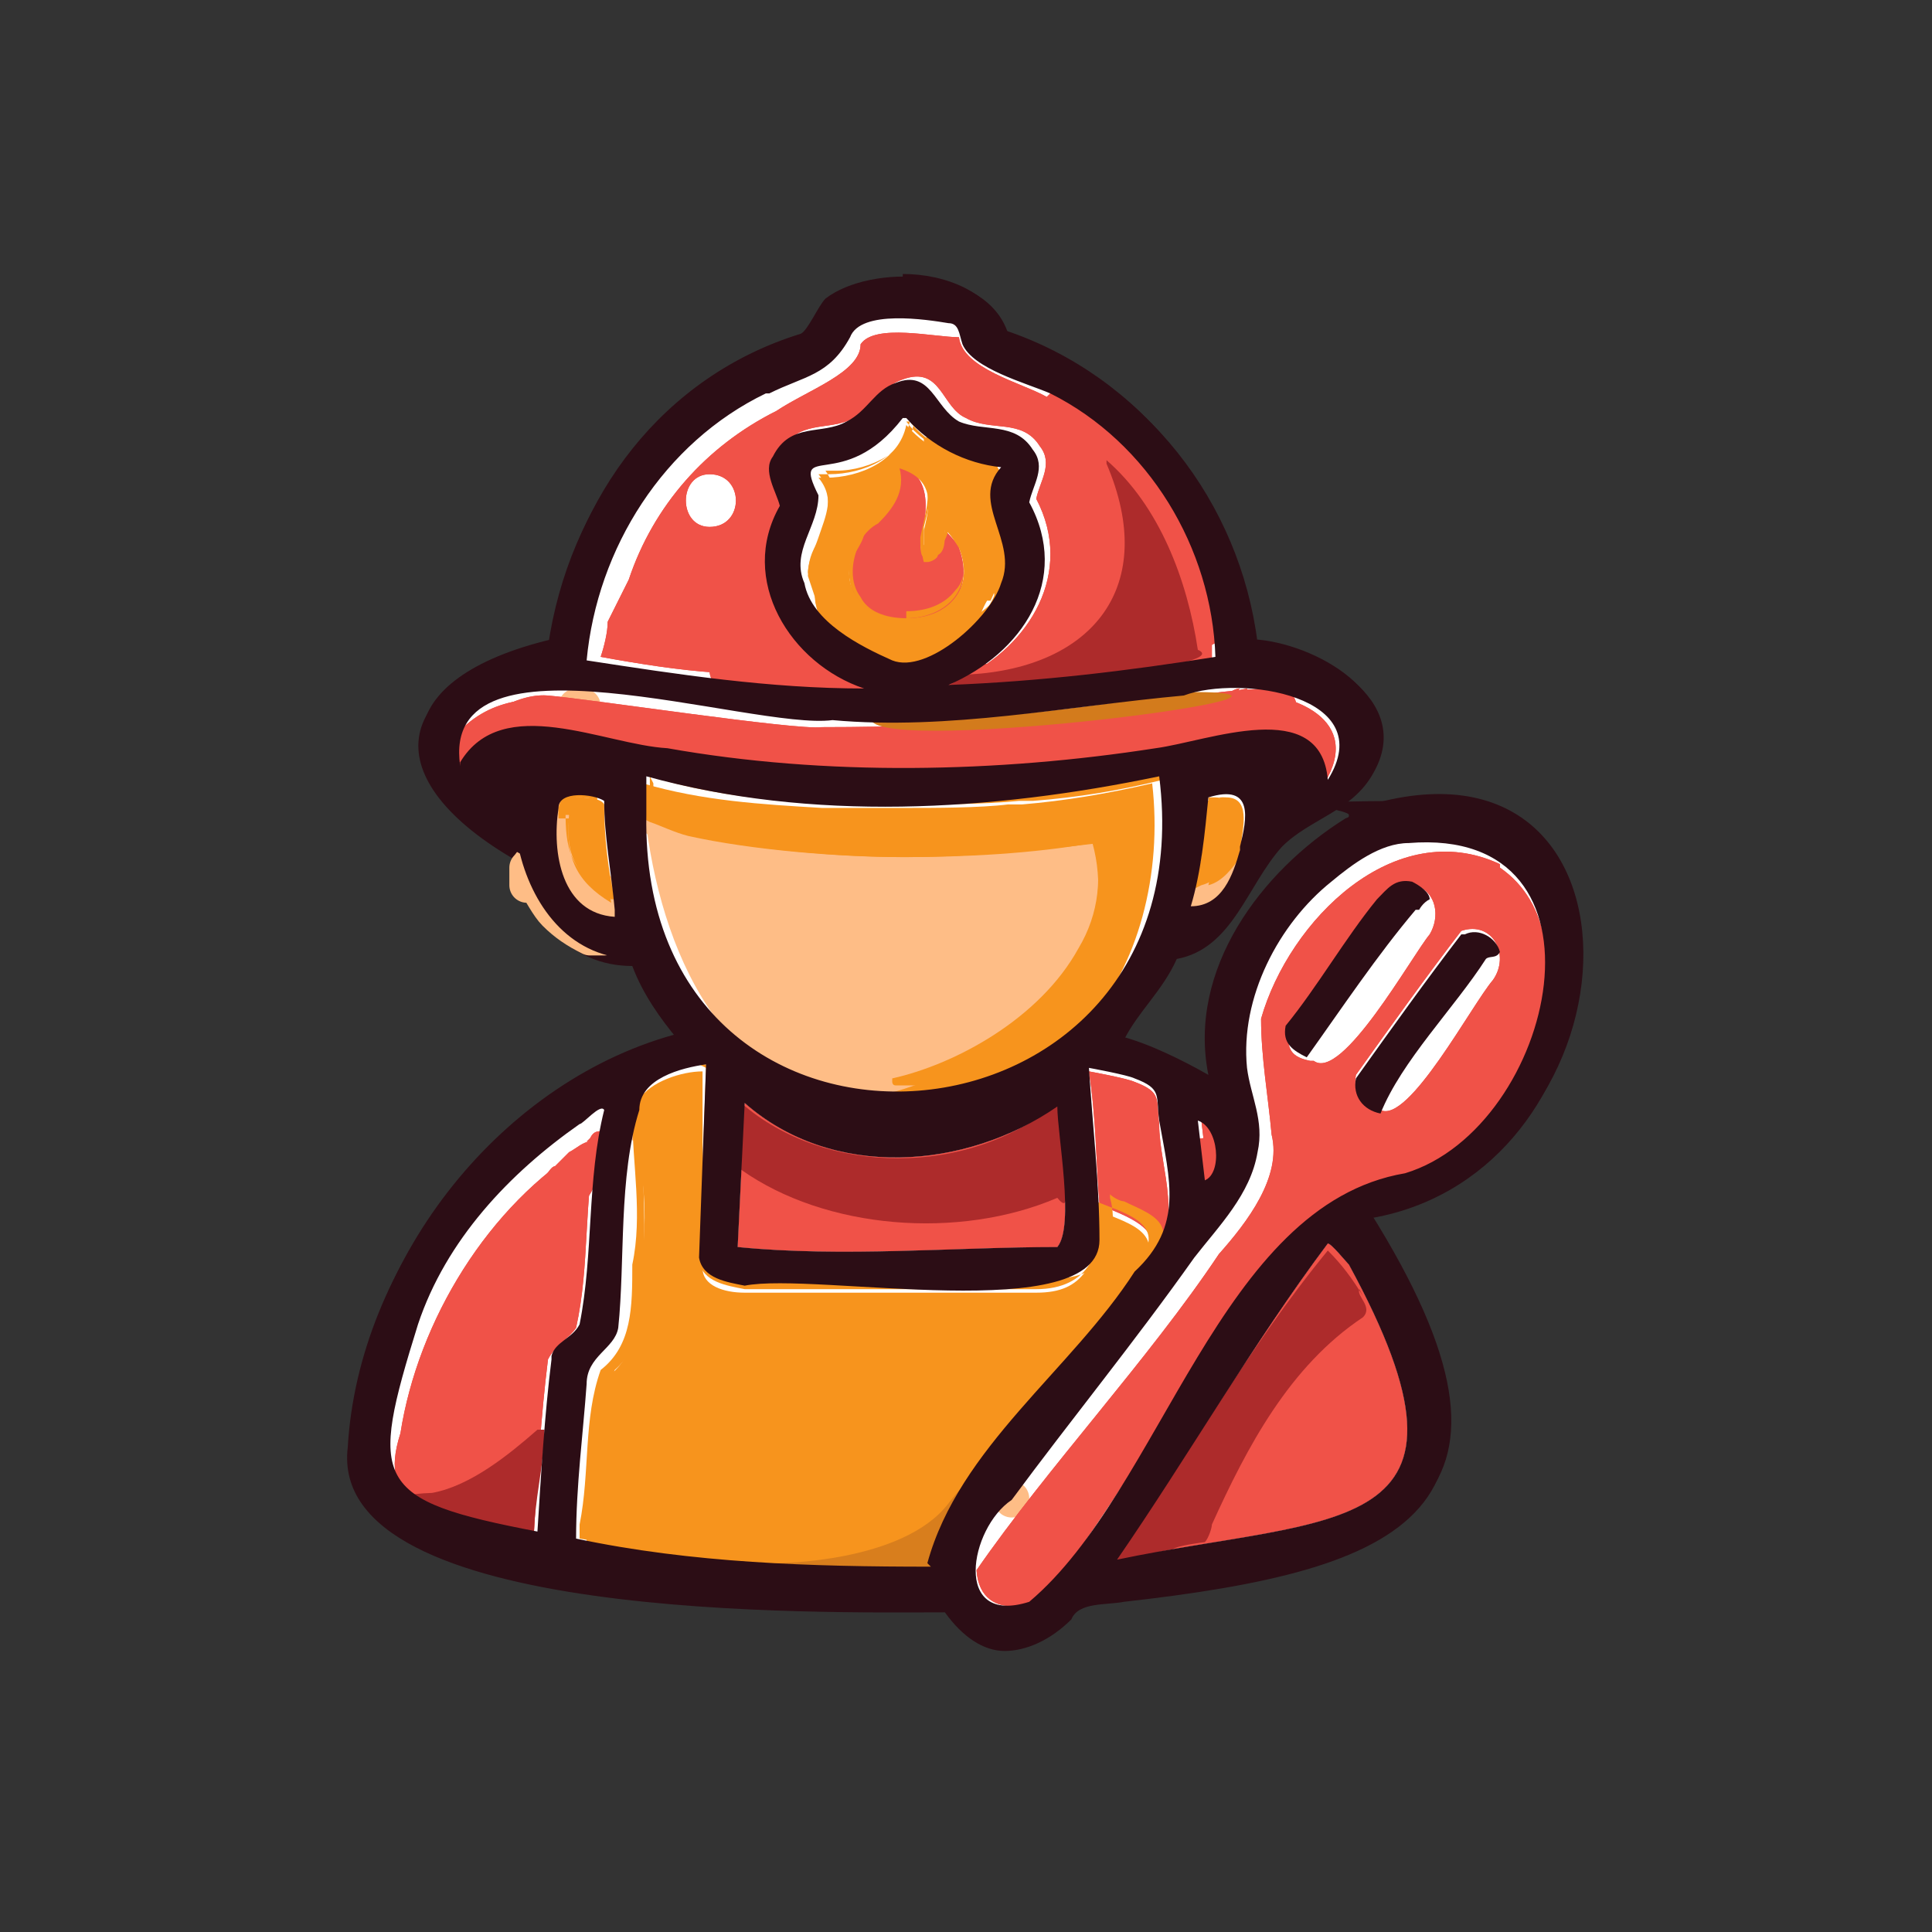 <?xml version="1.0" encoding="UTF-8"?>
<svg id="Layer_1" xmlns="http://www.w3.org/2000/svg" version="1.1" viewBox="0 0 55 55">
  <rect x="0" y="0" width="55" height="55" fill="#333333" stroke="none"/>
  <!-- Generator: Adobe Illustrator 30.0.0, SVG Export Plug-In . SVG Version: 2.1.1 Build 123)  -->
  <defs>
    <style>
      .st0 {
        fill: #d37b1c;
      }

      .st1 {
        fill: #d87e1d;
      }

      .st2 {
        stroke-width: 0px;
      }

      .st2, .st3 {
        stroke: #f05248;
      }

      .st2, .st3, .st4 {
        stroke-linejoin: round;
      }

      .st2, .st4 {
        fill: none;
      }

      .st3 {
        stroke-width: 0px;
      }

      .st3, .st5 {
        fill: #f05248;
      }

      .st6 {
        fill: #fff;
      }

      .st4 {
        stroke: #febd86;
      }

      .st7 {
        fill: #2c0d15;
      }

      .st8 {
        fill: #f7941d;
      }

      .st9 {
        fill: #ef4136;
      }

      .st10 {
        fill: #ad2b2b;
      }

      .st11 {
        fill: #febd86;
      }
    </style>
  </defs>
  <g id="White">
    <path class="st6" d="M28.6,46.7c-.6,0-1.1-.3-1.5-.9h0c0-.1-.8-.1-.8-.1-3.2,0-13.1,0-15.6-2.8-.4-.5-.6-1-.5-1.6.3-5.2,4.2-10.1,9.2-11.4h.4c0-.1-.3-.5-.3-.5-.5-.6-1-1.3-1.3-2v-.2c0,0-.3,0-.3,0-1.7,0-2.7-1.5-3-2.8h0c0-.1-.1-.2-.1-.2-1.8-1.1-2.7-2.2-2.6-3.2.1-1,1.4-1.8,3.4-2.3h.2s0-.2,0-.2c.6-4,3.2-7.2,6.9-8.4.2-.2.4-.4.5-.6,0-.2.2-.4.3-.5.5-.4,1.3-.6,2.1-.6s2.3.4,2.6,1.4h0c0,.1.1.2.1.2,3.7,1.1,6.4,4.5,6.9,8.5v.2s.3,0,.3,0c1.1,0,2.7.8,3.2,1.7.3.5.2,1,0,1.6-.3.6-.8.9-1.4,1.2-.4.2-.8.5-1.2.8-.4.4-.7.9-1,1.3-.5.8-1,1.6-1.9,1.8h-.2s0,.2,0,.2c-.2.5-.5.9-.8,1.3-.2.3-.5.6-.6.9l-.2.3h.4c.7.2,1.6.6,2.5,1.1l.5.3v-.6c-.6-2.9,1.4-5.6,3.7-7,.8-.3,1.7-.4,2.4-.4,2.2,0,3.6,1.4,3.8,3.8.2,3.1-1.9,6.9-5.8,7.5h-.4c0,0,.2.4.2.4,2,3.3,2.7,5.6,1.9,7.2-1,2.1-4.8,2.8-8.7,3.3-.1,0-.2,0-.4,0-.5,0-1.1,0-1.4.6-.5.5-1.1.8-1.7.8h0Z"/>
    <path class="st7" d="M25.7,8.6c1,0,2.1.3,2.4,1.2v.3c0,0,.4,0,.4,0,3.6,1.1,6.2,4.3,6.7,8.3v.5c0,0,.5,0,.5,0,1,0,2.5.7,2.9,1.5.2.4.2.8,0,1.3-.3.5-.7.8-1.3,1.1-.4.2-.8.5-1.2.9-.4.4-.7.9-1,1.4-.5.8-.9,1.5-1.7,1.6h-.3c0,0-.1.4-.1.4-.2.4-.4.8-.8,1.2-.2.3-.5.6-.7,1l-.4.7.8.2c.7.1,1.5.5,2.4,1l1.1.6-.2-1.3c-.5-2.8,1.5-5.3,3.6-6.7.8-.3,1.6-.4,2.3-.4,2,0,3.3,1.3,3.5,3.5.2,3-1.8,6.6-5.5,7.2h-.9c0,.1.5.9.5.9,2,3.2,2.6,5.4,1.9,6.9-1,2-4.6,2.7-8.4,3.1,0,0-.2,0-.3,0-.5,0-1.3,0-1.6.7-.5.4-1,.6-1.4.6s-.9-.3-1.2-.8l-.2-.3h-.3s-.6,0-.6,0c-3.2,0-13,0-15.3-2.7-.4-.4-.5-.9-.5-1.4.3-5.1,4.1-9.9,8.9-11.1l.9-.2-.6-.7c-.5-.6-1-1.2-1.2-1.9v-.4c-.1,0-.6,0-.6,0-1.5,0-2.4-1.4-2.8-2.6v-.2c0,0-.3-.1-.3-.1-1.7-1-2.6-2.1-2.4-2.9.1-.9,1.3-1.6,3.2-2.1h.4c0,0,0-.5,0-.5.6-3.9,3.1-7,6.7-8.2h0s0,0,0,0c.2-.2.4-.4.5-.7,0-.1.2-.3.2-.4.4-.3,1.2-.5,1.9-.5M25.7,8c-.9,0-1.7.2-2.3.7-.2.2-.5.9-.7,1-3.9,1.2-6.5,4.6-7.1,8.7-4.6,1.1-4.9,3.8-.9,6.1.4,1.6,1.5,3,3.3,3,.3.8.8,1.5,1.3,2.1-5.1,1.3-9.1,6.4-9.4,11.6-.6,5,13.6,4.7,17,4.7.5.7,1.1,1.1,1.7,1.1s1.3-.3,1.9-.9c.2-.5,1-.4,1.5-.5,8-.9,12.1-2.6,6.9-10.9,7.1-1.1,8.2-11.9,1.9-11.9s-1.6.2-2.5.5c-2.4,1.5-4.5,4.3-3.9,7.3-.7-.4-1.7-.9-2.5-1.1.4-.8,1.1-1.4,1.5-2.3,1.6-.3,2-2.1,3-3.2.8-.8,2-1,2.6-2.1,1.2-2.1-1.6-3.6-3.3-3.7-.5-4-3.2-7.5-7.1-8.8-.4-1.1-1.7-1.6-2.9-1.6h0Z"/>
  </g>
  <g id="Skin">
    <g>
      <path class="st11" d="M28.8,42.7c0,0,0-.1,0,0,0,0,0,0,0,0Z"/>
      <path class="st11" d="M29.1,42.8s0,0,0,0c0,0,0,0,0,0Z"/>
      <path class="st11" d="M28.9,43h0s0,0,0,0c0,0,0,0,0,0h0Z"/>
      <path class="st11" d="M18.2,32c0,0,0-.2,0-.2,0,0,0,.2,0,.2Z"/>
      <path class="st11" d="M18.2,31.7s0,0,0-.1c0,0,0,.1,0,.1Z"/>
      <path class="st11" d="M15.9,23c.1.3,0,.2.3.1-.1,2.4,1.3,2.1,1.2,2.7,0,0,0,0,0,.1-.9,0-1.4-.8-1.5-1.7h0c0-.3-.2-.9,0-1.3Z"/>
      <path class="st11" d="M25.5,31.1c-4.3,0-6.1-3.9-6.6-7.6,0,0-.6-.5-.4-.5,3.7,1.8,8.9,1.3,12.8.8,1.1,3.5-2.7,6.4-5.8,7.2Z"/>
      <path class="st11" d="M16.6,20.1c0,0-.2,0-.2,0h.2Z"/>
      <path class="st11" d="M15.2,25.1c.2.3.4.7.6.9.3.3.6.5,1,.7.1,0,.3,0,.4,0,.1,0,.2-.2.3-.3,0-.3,0-.6-.4-.7,0,0,0,0-.1,0h.1c-.1,0-.3,0-.4-.2h.1c-.2,0-.3-.2-.4-.3h0c-.2,0-.3-.3-.4-.5,0-.1-.2-.2-.3-.3-.1,0-.3,0-.4,0-.1,0-.2.2-.3.3v.2c0,.1,0,.2,0,.3h0Z"/>
      <path class="st11" d="M35.2,24.4c-.2.6-.5,1.5-1.3,1.4.1-.9.7-.7,1.1-1.4,0,0,.2,0,.2,0h0Z"/>
    </g>
    <g>
      <path class="st11" d="M28.8,42.7c0,0,0-.1,0,0,0,0,0,0,0,0Z"/>
      <path class="st11" d="M29.1,42.8s0,0,0,0c0,0,0,0,0,0Z"/>
      <path class="st11" d="M28.9,43h0s0,0,0,0c0,0,0,0,0,0h0Z"/>
      <path class="st11" d="M18.2,32c0,0,0-.2,0-.2,0,0,0,.2,0,.2Z"/>
      <path class="st11" d="M18.2,31.7s0,0,0-.1c0,0,0,.1,0,.1Z"/>
      <path class="st11" d="M15.9,23c.1.3,0,.2.3.1-.1,2.4,1.3,2.1,1.2,2.7,0,0,0,0,0,.1-.9,0-1.4-.8-1.5-1.7h0c0-.3-.2-.9,0-1.3Z"/>
      <path class="st11" d="M25.5,31.1c-4.3,0-6.1-3.9-6.6-7.6,0,0-.6-.5-.4-.5,3.7,1.8,8.9,1.3,12.8.8,1.1,3.5-2.7,6.4-5.8,7.2Z"/>
      <path class="st11" d="M16.6,20.1c0,0-.2,0-.2,0h.2Z"/>
      <g>
        <path class="st11" d="M15.7,24.8c.3.6.7,1.1,1.3,1.4"/>
        <path class="st11" d="M15.2,25.1c.2.3.4.7.6.9.3.3.6.5,1,.7.1,0,.3,0,.4,0,.1,0,.2-.2.3-.3,0-.3,0-.6-.4-.7,0,0,0,0-.1,0h.1c-.1,0-.3,0-.4-.2h.1c-.2,0-.3-.2-.4-.3h0c-.2,0-.3-.3-.4-.5,0-.1-.2-.2-.3-.3-.1,0-.3,0-.4,0-.1,0-.2.2-.3.3v.2c0,.1,0,.2,0,.3h0Z"/>
      </g>
      <path class="st11" d="M35.2,24.4c-.2.6-.5,1.5-1.3,1.4.1-.9.7-.7,1.1-1.4,0,0,.2,0,.2,0h0Z"/>
    </g>
    <g>
      <path class="st4" d="M28.8,42.7c0,0,0-.1,0,0,0,0,0,0,0,0Z"/>
      <path class="st4" d="M29.1,42.8s0,0,0,0c0,0,0,0,0,0Z"/>
      <path class="st4" d="M28.9,43h0s0,0,0,0c0,0,0,0,0,0h0Z"/>
      <path class="st4" d="M18.2,32c0,0,0-.2,0-.2,0,0,0,.2,0,.2Z"/>
      <path class="st4" d="M18.2,31.7s0,0,0-.1c0,0,0,.1,0,.1Z"/>
      <path class="st4" d="M15.9,23c.1.3,0,.2.3.1-.1,2.4,1.3,2.1,1.2,2.7,0,0,0,0,0,.1-.9,0-1.4-.8-1.5-1.7h0c0-.3-.2-.9,0-1.3Z"/>
      <path class="st4" d="M25.5,31.1c-4.3,0-6.1-3.9-6.6-7.6,0,0-.6-.5-.4-.5,3.7,1.8,8.9,1.3,12.8.8,1.1,3.5-2.7,6.4-5.8,7.2Z"/>
      <path class="st4" d="M16.6,20.1c0,0-.2,0-.2,0h.2Z"/>
      <g>
        <path class="st4" d="M15.7,24.8c.3.6.7,1.1,1.3,1.4"/>
        <path class="st4" d="M15.2,25.1c.2.3.4.7.6.9.3.3.6.5,1,.7.1,0,.3,0,.4,0,.1,0,.2-.2.3-.3,0-.3,0-.6-.4-.7,0,0,0,0-.1,0h.1c-.1,0-.3,0-.4-.2h.1c-.2,0-.3-.2-.4-.3h0c-.2,0-.3-.3-.4-.5,0-.1-.2-.2-.3-.3-.1,0-.3,0-.4,0-.1,0-.2.2-.3.3v.2c0,.1,0,.2,0,.3h0Z"/>
      </g>
      <path class="st4" d="M35.2,24.4c-.2.6-.5,1.5-1.3,1.4.1-.9.7-.7,1.1-1.4,0,0,.2,0,.2,0h0Z"/>
    </g>
  </g>
  <g id="red">
    <g>
      <path class="st9" d="M34.6,33c.2-.4,0-1-.4-1.1l.2,1.7c.3-.1,0-.4.2-.6h0Z"/>
      <path class="st9" d="M42.7,24.6c-3-1.4-6,1.6-6.8,4.4,0,1.1.2,2.2.3,3.3.3,1.2-.7,2.5-1.5,3.4-2,3-4.9,6.1-6.9,9,.1,1.6,2.1,1.1,2.5,0,1.6-2.2,3-4.6,4.5-6.8,1.3-2.1,2.6-4.1,5.2-4.4,3.3-1,5.6-6.8,2.7-8.8ZM37.3,30.2c-.5-.1-.7-.3-.6-.9,1-.9,2.2-4.1,3.6-4.1.6.2.7.9.4,1.4-.5.6-2.5,4.2-3.3,3.6ZM42.5,27.9c-.6.7-2.4,4.1-3.2,3.7-.5-.1-.8-.4-.7-1,1-1.4,2-2.8,3-4.1.9-.3,1.4.7.9,1.4Z"/>
      <path class="st9" d="M31.8,44.4c2-2.9,3.9-6.2,6-9,.1,0,.5.5.6.6,4.3,7.9-.4,7.1-6.6,8.4Z"/>
      <path class="st9" d="M16.7,32.6c-2.8,1.7-4.8,5-5.3,8.2-.7,2.2.9,2.1,3.8,2.8.1-1.6.2-3.3.4-4.9.2-.4.6-.6.8-.9.4-1.8.2-3.6.6-5.4-.1,0-.2.2-.3.2h0Z"/>
      <path class="st9" d="M30.1,31.5c0,.8.5,3.4,0,4-2.9,0-6.1.3-9.1,0l.2-4.1c2.5,2.2,6.3,1.9,8.9.1h0Z"/>
      <path class="st9" d="M32.6,35.9c.7-.9-.6-1.3-1.3-1.6-.1-1.3-.1-2.5-.3-3.8,0,0,1.1.2,1.3.3.8.3.6.5.7,1.2,0,1.3.8,2.9-.4,3.9h0Z"/>
      <path class="st9" d="M29.8,11.3c-.7-.4-2.4-.8-2.5-1.7-.7,0-2.4-.4-2.8.2,0,.8-1.5,1.3-2.4,1.9-2,1-3.5,2.7-4.2,4.8-.2.4-.4.8-.6,1.2,0,.3-.1.7-.2,1,2.2.4,4.4.7,6.6.3-1.5-1-2.4-2.9-1.3-4.7,0-.4-.5-1-.2-1.4.5-1,1.4-.6,2.1-1,.5-.3.8-.9,1.4-1.1,1.1-.4,1.1.8,1.8,1.1.7.4,1.6,0,2.1.8.4.5,0,1-.1,1.5,1.1,2.1-.2,4.2-2.1,5.1,2.1,0,4.2-.3,6.4-.6.3-.1.6-.3,1-.5-.3-3-2-5.8-4.7-7.2h0ZM20.2,15c-.9,0-.9-1.5,0-1.5,1,0,1,1.5,0,1.5Z"/>
      <path class="st9" d="M35.3,19.6c-.2,0-.4.2-.6.3,0,0,.1,0,.2,0-.6.1-1,.5-1.7.6-4,.6-8.1.5-12.1.3-.6-.2-1.2,0-1.9-.2-1.1,0-7.2-1-6.2,1.2,1.2-2,4-.5,5.9-.4,4.5.7,9.4.7,13.9,0,1.5-.2,4.7-1.5,4.9.9,1.1-1.8-.8-2.6-2.5-2.6h0Z"/>
      <path class="st9" d="M26.9,15.1c0,0,.4.4.4.5,1,2.8-4.2,2.9-2.9-.2.4-.7,1.4-1.2,1-2.2,1.2.2,1,1.4.8,2.2,0,1.1.8.3.7-.3h0Z"/>
      <path class="st3" d="M13.1,21s1.3-1.3,2.5-1.2c1.2.1,7.1,1,7.8.9,4.2,0,8.2-.3,12.1-1.1,0,0,0,.5,0,.6s-5.7,1.3-6.2,1.3-11.6-1-11.6-1"/>
      <path class="st5" d="M13.9,21.7c1.2-1.3,3.5-.4,5.1-.1,1.9.3,3.7.4,5.6.4,2,0,4-.2,5.9-.4,2-.2,3.9-.9,5.9-.8.7,0,.7-1.2,0-1.2-2.2,0-4.2.6-6.4.9-2.3.3-4.5.4-6.8.3-2.2,0-4.3-.4-6.5-.8-1.4-.2-2.7-.2-3.7.9-.5.5.3,1.4.8.8h0Z"/>
      <path class="st5" d="M33.8,18.8s0,0,.1,0h-.1c0,0,0,0,0,0h-.1c0,0,0,0,0,0h0c0-.1,0-.1,0-.1h0c0-.1,0-.1,0-.1v-.2s0,0,0,0v-.2s0,0,0,0h0c0-.1,0-.1,0-.1h0c0-.1,0-.1,0-.1h.1c0,0,0,0,0,0h.1s0,0-.1,0c0,0,0,0-.1,0,0,0,0,0,0,0,0,0-.1,0-.2.1,0,0-.1,0-.2.2,0,0,0,.1,0,.2,0,0,0,.2,0,.2h0c0,.2.1.3.2.3h.1c.1,0,.2,0,.3,0,0,0,.2,0,.3,0,0,0,0,0,0,0,.1,0,.2,0,.3-.2,0,0,0,0,0-.1,0,0,0-.1,0-.1h0s0-.2,0-.2h0s0-.2,0-.2h0s0-.1,0-.1h0c0-.1-.1-.1-.2-.2,0,0,0,0,0,0,0,0-.2,0-.2,0,0,0-.2,0-.2,0,0,0-.2,0-.2,0,0,0-.1,0-.2.1,0,0,0,.1-.1.2v.2c0,.1,0,.2,0,.3h0c0,.2.2.2.3.3h0Z"/>
      <path class="st5" d="M27.5,19.9c.7,0,.8-1.2,0-1.2s-.8,1.2,0,1.2h0Z"/>
      <path class="st5" d="M28.1,19.9s0,0,.1,0c0,0,.1,0,.2,0,0,0,0,0,0,0,0,0,.1,0,.2-.1,0,0,.1,0,.1-.2,0,0,0-.1,0-.2,0,0,0-.2,0-.2h0c0-.2-.1-.3-.2-.3h-.1c-.1,0-.2,0-.3,0,0,0,0,0-.1,0h.2c0,0-.1,0-.2,0,0,0-.2,0-.2,0,0,0-.1,0-.2.1,0,0,0,.1-.1.2,0,0,0,.1,0,.2v.2c0,0,0,.2.2.3h.1c0,.1.2.2.3.2h0Z"/>
      <path class="st5" d="M22.8,19.7c0,0,.1,0,.2,0h-.2c.4,0,.8.2,1.2.3.1,0,.3,0,.4,0,.1,0,.2-.2.3-.3,0-.1,0-.3,0-.4,0-.1-.2-.2-.3-.3-.5-.1-1-.3-1.5-.3-.1,0-.3,0-.4.2-.1.1-.2.3-.2.4,0,.3.3.6.6.6h0Z"/>
      <path class="st5" d="M23.3,18.8c-.8-.1-1.6-.2-2.5-.3-.3,0-.6.3-.6.6,0,.3.3.6.6.6.4,0,.8,0,1.1.1,0,0,.2,0,.3,0-.2,0,0,0,0,0,0,0,0,0,.1,0,.2,0,.4,0,.6,0,.2,0,.3,0,.4,0,.1,0,.2-.2.3-.3,0-.3,0-.7-.4-.7h0Z"/>
      <path class="st5" d="M34.3,33.6c.7,0,.8-1.2,0-1.2s-.8,1.2,0,1.2h0Z"/>
      <path class="st5" d="M16.5,34.2c.2,0,.3-.2.4-.4.1-.1.2-.2.3-.3h-.1c.2,0,.4-.2.5-.3.1-.1.2-.3.2-.4s0-.3-.2-.4c-.1-.1-.3-.2-.4-.2-.2,0-.3,0-.4.2,0,0,0,0-.1.1h.1c-.2,0-.4.2-.6.3-.1.1-.3.3-.4.4h.1c0,0,0,0-.1,0-.1,0-.2.2-.3.3,0,.1,0,.3,0,.4,0,.1.2.2.3.3.2,0,.3,0,.4,0h0Z"/>
    </g>
    <g>
      <path class="st5" d="M34.6,33c.2-.4,0-1-.4-1.1l.2,1.7c.3-.1,0-.4.2-.6h0Z"/>
      <path class="st5" d="M42.7,24.6c-3-1.4-6,1.6-6.8,4.4,0,1.1.2,2.2.3,3.3.3,1.2-.7,2.5-1.5,3.4-2,3-4.9,6.1-6.9,9,.1,1.6,2.1,1.1,2.5,0,1.6-2.2,3-4.6,4.5-6.8,1.3-2.1,2.6-4.1,5.2-4.4,3.3-1,5.6-6.8,2.7-8.8ZM37.3,30.2c-.5-.1-.7-.3-.6-.9,1-.9,2.2-4.1,3.6-4.1.6.2.7.9.4,1.4-.5.6-2.5,4.2-3.3,3.6ZM42.5,27.9c-.6.7-2.4,4.1-3.2,3.7-.5-.1-.8-.4-.7-1,1-1.4,2-2.8,3-4.1.9-.3,1.4.7.9,1.4Z"/>
      <path class="st5" d="M31.8,44.4c2-2.9,3.9-6.2,6-9,.1,0,.5.5.6.6,4.3,7.9-.4,7.1-6.6,8.4Z"/>
      <path class="st5" d="M16.7,32.6c-2.8,1.7-4.8,5-5.3,8.2-.7,2.2.9,2.1,3.8,2.8.1-1.6.2-3.3.4-4.9.2-.4.6-.6.8-.9.4-1.8.2-3.6.6-5.4-.1,0-.2.2-.3.2h0Z"/>
      <path class="st5" d="M30.1,31.5c0,.8.5,3.4,0,4-2.9,0-6.1.3-9.1,0l.2-4.1c2.5,2.2,6.3,1.9,8.9.1h0Z"/>
      <path class="st5" d="M32.6,35.9c.7-.9-.6-1.3-1.3-1.6-.1-1.3-.1-2.5-.3-3.8,0,0,1.1.2,1.3.3.8.3.6.5.7,1.2,0,1.3.8,2.9-.4,3.9h0Z"/>
      <path class="st5" d="M29.8,11.3c-.7-.4-2.4-.8-2.5-1.7-.7,0-2.4-.4-2.8.2,0,.8-1.5,1.3-2.4,1.9-2,1-3.5,2.7-4.2,4.8-.2.4-.4.8-.6,1.2,0,.3-.1.7-.2,1,2.2.4,4.4.7,6.6.3-1.5-1-2.4-2.9-1.3-4.7,0-.4-.5-1-.2-1.4.5-1,1.4-.6,2.1-1,.5-.3.8-.9,1.4-1.1,1.1-.4,1.1.8,1.8,1.1.7.4,1.6,0,2.1.8.4.5,0,1-.1,1.5,1.1,2.1-.2,4.2-2.1,5.1,2.1,0,4.2-.3,6.4-.6.3-.1.6-.3,1-.5-.3-3-2-5.8-4.7-7.2h0ZM20.2,15c-.9,0-.9-1.5,0-1.5,1,0,1,1.5,0,1.5Z"/>
      <path class="st5" d="M35.3,19.6c-.2,0-.4.2-.6.3,0,0,.1,0,.2,0-.6.1-1,.5-1.7.6-4,.6-8.1.5-12.1.3-.6-.2-1.2,0-1.9-.2-1.1,0-7.2-1-6.2,1.2,1.2-2,4-.5,5.9-.4,4.5.7,9.4.7,13.9,0,1.5-.2,4.7-1.5,4.9.9,1.1-1.8-.8-2.6-2.5-2.6h0Z"/>
      <path class="st5" d="M26.9,15.1c0,0,.4.4.4.5,1,2.8-4.2,2.9-2.9-.2.4-.7,1.4-1.2,1-2.2,1.2.2,1,1.4.8,2.2,0,1.1.8.3.7-.3h0Z"/>
      <path class="st5" d="M13.1,21s1.3-1.3,2.5-1.2c1.2.1,7.1,1,7.8.9,4.2,0,8.2-.3,12.1-1.1,0,0,0,.5,0,.6s-5.7,1.3-6.2,1.3-11.6-1-11.6-1"/>
      <g>
        <path class="st5" d="M13.5,21.3c.9-1.1,2.6-.9,3.9-.6,4.5.9,9.1.8,13.6.2,1.8-.3,3.6-.8,5.5-.8"/>
        <path class="st5" d="M13.9,21.7c1.2-1.3,3.5-.4,5.1-.1,1.9.3,3.7.4,5.6.4,2,0,4-.2,5.9-.4,2-.2,3.9-.9,5.9-.8.7,0,.7-1.2,0-1.2-2.2,0-4.2.6-6.4.9-2.3.3-4.5.4-6.8.3-2.2,0-4.3-.4-6.5-.8-1.4-.2-2.7-.2-3.7.9-.5.5.3,1.4.8.8h0Z"/>
      </g>
      <g>
        <path class="st5" d="M33.9,18.3c.4.1,0,.1-.2.2"/>
        <path class="st5" d="M33.8,18.8s0,0,.1,0h-.1c0,0,0,0,0,0h-.1c0,0,0,0,0,0h0c0-.1,0-.1,0-.1h0c0-.1,0-.1,0-.1v-.2s0,0,0,0v-.2s0,0,0,0h0c0-.1,0-.1,0-.1h0c0-.1,0-.1,0-.1h.1c0,0,0,0,0,0h.1s0,0-.1,0c0,0,0,0-.1,0,0,0,0,0,0,0,0,0-.1,0-.2.1,0,0-.1,0-.2.2,0,0,0,.1,0,.2,0,0,0,.2,0,.2h0c0,.2.1.3.2.3h.1c.1,0,.2,0,.3,0,0,0,.2,0,.3,0,0,0,0,0,0,0,.1,0,.2,0,.3-.2,0,0,0,0,0-.1,0,0,0-.1,0-.1h0s0-.2,0-.2h0s0-.2,0-.2h0s0-.1,0-.1h0c0-.1-.1-.1-.2-.2,0,0,0,0,0,0,0,0-.2,0-.2,0,0,0-.2,0-.2,0,0,0-.2,0-.2,0,0,0-.1,0-.2.1,0,0,0,.1-.1.2v.2c0,.1,0,.2,0,.3h0c0,.2.2.2.3.3h0Z"/>
      </g>
      <g>
        <path class="st5" d="M27.5,19.3"/>
        <path class="st5" d="M27.5,19.9c.7,0,.8-1.2,0-1.2s-.8,1.2,0,1.2h0Z"/>
      </g>
      <g>
        <path class="st5" d="M28.1,19.4c0,0,.2,0,.3,0"/>
        <path class="st5" d="M28.1,19.9s0,0,.1,0c0,0,.1,0,.2,0,0,0,0,0,0,0,0,0,.1,0,.2-.1,0,0,.1,0,.1-.2,0,0,0-.1,0-.2,0,0,0-.2,0-.2h0c0-.2-.1-.3-.2-.3h-.1c-.1,0-.2,0-.3,0,0,0,0,0-.1,0h.2c0,0-.1,0-.2,0,0,0-.2,0-.2,0,0,0-.1,0-.2.1,0,0,0,.1-.1.2,0,0,0,.1,0,.2v.2c0,0,0,.2.2.3h.1c0,.1.2.2.3.2h0Z"/>
      </g>
      <g>
        <path class="st5" d="M22.8,19.1c.4,0,.9.2,1.4.3"/>
        <path class="st5" d="M22.8,19.7c0,0,.1,0,.2,0h-.2c.4,0,.8.2,1.2.3.1,0,.3,0,.4,0,.1,0,.2-.2.3-.3,0-.1,0-.3,0-.4,0-.1-.2-.2-.3-.3-.5-.1-1-.3-1.5-.3-.1,0-.3,0-.4.2-.1.1-.2.3-.2.4,0,.3.3.6.6.6h0Z"/>
      </g>
      <g>
        <path class="st5" d="M23.1,19.3c-.8-.1-1.5-.2-2.3-.3"/>
        <path class="st5" d="M23.3,18.8c-.8-.1-1.6-.2-2.5-.3-.3,0-.6.3-.6.6,0,.3.3.6.6.6.4,0,.8,0,1.1.1,0,0,.2,0,.3,0-.2,0,0,0,0,0,0,0,0,0,.1,0,.2,0,.4,0,.6,0,.2,0,.3,0,.4,0,.1,0,.2-.2.3-.3,0-.3,0-.7-.4-.7h0Z"/>
      </g>
      <g>
        <path class="st5" d="M34.3,33.1"/>
        <path class="st5" d="M34.3,33.6c.7,0,.8-1.2,0-1.2s-.8,1.2,0,1.2h0Z"/>
      </g>
      <g>
        <path class="st5" d="M16.2,33.7c.2,0,.3-.3.5-.4.2-.2.4-.3.6-.5"/>
        <path class="st5" d="M16.5,34.2c.2,0,.3-.2.4-.4.1-.1.2-.2.3-.3h-.1c.2,0,.4-.2.5-.3.1-.1.2-.3.2-.4s0-.3-.2-.4c-.1-.1-.3-.2-.4-.2-.2,0-.3,0-.4.2,0,0,0,0-.1.1h.1c-.2,0-.4.2-.6.3-.1.1-.3.3-.4.4h.1c0,0,0,0-.1,0-.1,0-.2.2-.3.3,0,.1,0,.3,0,.4,0,.1.2.2.3.3.2,0,.3,0,.4,0h0Z"/>
      </g>
    </g>
    <g>
      <path class="st2" d="M34.6,33c.2-.4,0-1-.4-1.1l.2,1.7c.3-.1,0-.4.2-.6h0Z"/>
      <path class="st2" d="M42.7,24.6c-3-1.4-6,1.6-6.8,4.4,0,1.1.2,2.2.3,3.3.3,1.2-.7,2.5-1.5,3.4-2,3-4.9,6.1-6.9,9,.1,1.6,2.1,1.1,2.5,0,1.6-2.2,3-4.6,4.5-6.8,1.3-2.1,2.6-4.1,5.2-4.4,3.3-1,5.6-6.8,2.7-8.8ZM37.3,30.2c-.5-.1-.7-.3-.6-.9,1-.9,2.2-4.1,3.6-4.1.6.2.7.9.4,1.4-.5.6-2.5,4.2-3.3,3.6ZM42.5,27.9c-.6.7-2.4,4.1-3.2,3.7-.5-.1-.8-.4-.7-1,1-1.4,2-2.8,3-4.1.9-.3,1.4.7.9,1.4Z"/>
      <path class="st2" d="M31.8,44.4c2-2.9,3.9-6.2,6-9,.1,0,.5.5.6.6,4.3,7.9-.4,7.1-6.6,8.4Z"/>
      <path class="st2" d="M16.7,32.6c-2.8,1.7-4.8,5-5.3,8.2-.7,2.2.9,2.1,3.8,2.8.1-1.6.2-3.3.4-4.9.2-.4.6-.6.8-.9.4-1.8.2-3.6.6-5.4-.1,0-.2.2-.3.2h0Z"/>
      <path class="st2" d="M30.1,31.5c0,.8.5,3.4,0,4-2.9,0-6.1.3-9.1,0l.2-4.1c2.5,2.2,6.3,1.9,8.9.1h0Z"/>
      <path class="st2" d="M32.6,35.9c.7-.9-.6-1.3-1.3-1.6-.1-1.3-.1-2.5-.3-3.8,0,0,1.1.2,1.3.3.8.3.6.5.7,1.2,0,1.3.8,2.9-.4,3.9h0Z"/>
      <path class="st2" d="M29.8,11.3c-.7-.4-2.4-.8-2.5-1.7-.7,0-2.4-.4-2.8.2,0,.8-1.5,1.3-2.4,1.9-2,1-3.5,2.7-4.2,4.8-.2.4-.4.8-.6,1.2,0,.3-.1.7-.2,1,2.2.4,4.4.7,6.6.3-1.5-1-2.4-2.9-1.3-4.7,0-.4-.5-1-.2-1.4.5-1,1.4-.6,2.1-1,.5-.3.8-.9,1.4-1.1,1.1-.4,1.1.8,1.8,1.1.7.4,1.6,0,2.1.8.4.5,0,1-.1,1.5,1.1,2.1-.2,4.2-2.1,5.1,2.1,0,4.2-.3,6.4-.6.3-.1.6-.3,1-.5-.3-3-2-5.8-4.7-7.2h0ZM20.2,15c-.9,0-.9-1.5,0-1.5,1,0,1,1.5,0,1.5Z"/>
      <path class="st2" d="M35.3,19.6c-.2,0-.4.2-.6.3,0,0,.1,0,.2,0-.6.1-1,.5-1.7.6-4,.6-8.1.5-12.1.3-.6-.2-1.2,0-1.9-.2-1.1,0-7.2-1-6.2,1.2,1.2-2,4-.5,5.9-.4,4.5.7,9.4.7,13.9,0,1.5-.2,4.7-1.5,4.9.9,1.1-1.8-.8-2.6-2.5-2.6h0Z"/>
      <path class="st2" d="M26.9,15.1c0,0,.4.4.4.5,1,2.8-4.2,2.9-2.9-.2.4-.7,1.4-1.2,1-2.2,1.2.2,1,1.4.8,2.2,0,1.1.8.3.7-.3h0Z"/>
      <path class="st2" d="M13.1,21s1.3-1.3,2.5-1.2c1.2.1,7.1,1,7.8.9,4.2,0,8.2-.3,12.1-1.1,0,0,0,.5,0,.6s-5.7,1.3-6.2,1.3-11.6-1-11.6-1"/>
      <g>
        <path class="st2" d="M13.5,21.3c.9-1.1,2.6-.9,3.9-.6,4.5.9,9.1.8,13.6.2,1.8-.3,3.6-.8,5.5-.8"/>
        <path class="st2" d="M13.9,21.7c1.2-1.3,3.5-.4,5.1-.1,1.9.3,3.7.4,5.6.4,2,0,4-.2,5.9-.4,2-.2,3.9-.9,5.9-.8.7,0,.7-1.2,0-1.2-2.2,0-4.2.6-6.4.9-2.3.3-4.5.4-6.8.3-2.2,0-4.3-.4-6.5-.8-1.4-.2-2.7-.2-3.7.9-.5.5.3,1.4.8.8h0Z"/>
      </g>
      <g>
        <path class="st2" d="M33.9,18.3c.4.1,0,.1-.2.2"/>
        <path class="st2" d="M33.8,18.8s0,0,.1,0h-.1c0,0,0,0,0,0h-.1c0,0,0,0,0,0h0c0-.1,0-.1,0-.1h0c0-.1,0-.1,0-.1v-.2s0,0,0,0v-.2s0,0,0,0h0c0-.1,0-.1,0-.1h0c0-.1,0-.1,0-.1h.1c0,0,0,0,0,0h.1s0,0-.1,0c0,0,0,0-.1,0,0,0,0,0,0,0,0,0-.1,0-.2.1,0,0-.1,0-.2.2,0,0,0,.1,0,.2,0,0,0,.2,0,.2h0c0,.2.1.3.2.3h.1c.1,0,.2,0,.3,0,0,0,.2,0,.3,0,0,0,0,0,0,0,.1,0,.2,0,.3-.2,0,0,0,0,0-.1,0,0,0-.1,0-.1h0s0-.2,0-.2h0s0-.2,0-.2h0s0-.1,0-.1h0c0-.1-.1-.1-.2-.2,0,0,0,0,0,0,0,0-.2,0-.2,0,0,0-.2,0-.2,0,0,0-.2,0-.2,0,0,0-.1,0-.2.1,0,0,0,.1-.1.2v.2c0,.1,0,.2,0,.3h0c0,.2.2.2.3.3h0Z"/>
      </g>
      <g>
        <path class="st2" d="M27.5,19.3"/>
        <path class="st2" d="M27.5,19.9c.7,0,.8-1.2,0-1.2s-.8,1.2,0,1.2h0Z"/>
      </g>
      <g>
        <path class="st2" d="M28.1,19.4c0,0,.2,0,.3,0"/>
        <path class="st2" d="M28.1,19.9s0,0,.1,0c0,0,.1,0,.2,0,0,0,0,0,0,0,0,0,.1,0,.2-.1,0,0,.1,0,.1-.2,0,0,0-.1,0-.2,0,0,0-.2,0-.2h0c0-.2-.1-.3-.2-.3h-.1c-.1,0-.2,0-.3,0,0,0,0,0-.1,0h.2c0,0-.1,0-.2,0,0,0-.2,0-.2,0,0,0-.1,0-.2.1,0,0,0,.1-.1.2,0,0,0,.1,0,.2v.2c0,0,0,.2.2.3h.1c0,.1.2.2.3.2h0Z"/>
      </g>
      <g>
        <path class="st2" d="M22.8,19.1c.4,0,.9.2,1.4.3"/>
        <path class="st2" d="M22.8,19.7c0,0,.1,0,.2,0h-.2c.4,0,.8.2,1.2.3.1,0,.3,0,.4,0,.1,0,.2-.2.3-.3,0-.1,0-.3,0-.4,0-.1-.2-.2-.3-.3-.5-.1-1-.3-1.5-.3-.1,0-.3,0-.4.2-.1.1-.2.3-.2.4,0,.3.3.6.6.6h0Z"/>
      </g>
      <g>
        <path class="st2" d="M23.1,19.3c-.8-.1-1.5-.2-2.3-.3"/>
        <path class="st2" d="M23.3,18.8c-.8-.1-1.6-.2-2.5-.3-.3,0-.6.3-.6.6,0,.3.3.6.6.6.4,0,.8,0,1.1.1,0,0,.2,0,.3,0-.2,0,0,0,0,0,0,0,0,0,.1,0,.2,0,.4,0,.6,0,.2,0,.3,0,.4,0,.1,0,.2-.2.3-.3,0-.3,0-.7-.4-.7h0Z"/>
      </g>
      <g>
        <path class="st2" d="M34.3,33.1"/>
        <path class="st2" d="M34.3,33.6c.7,0,.8-1.2,0-1.2s-.8,1.2,0,1.2h0Z"/>
      </g>
      <g>
        <path class="st2" d="M16.2,33.7c.2,0,.3-.3.5-.4.2-.2.4-.3.6-.5"/>
        <path class="st2" d="M16.5,34.2c.2,0,.3-.2.4-.4.1-.1.2-.2.3-.3h-.1c.2,0,.4-.2.5-.3.1-.1.2-.3.2-.4s0-.3-.2-.4c-.1-.1-.3-.2-.4-.2-.2,0-.3,0-.4.2,0,0,0,0-.1.1h.1c-.2,0-.4.2-.6.3-.1.1-.3.3-.4.4h.1c0,0,0,0-.1,0-.1,0-.2.2-.3.3,0,.1,0,.3,0,.4,0,.1.2.2.3.3.2,0,.3,0,.4,0h0Z"/>
      </g>
    </g>
  </g>
  <g id="orange">
    <g>
      <path class="st8" d="M25,44.7c-3,0-5.7-.2-8.3-.7,0-.1,0-.2,0-.3,0,0,0,0,0-.1,0-.6.1-1.2.2-1.8,0-.9.1-1.8.4-2.6.9-.7.9-1.8.9-2.9.2-1.1.2-2.2,0-3.3,0-.3,0-.6,0-.9,0-.3,0-.6,0-.8.3-.5,1.2-.8,1.8-.8v5.6c0,.5.6.7,1.2.7.5,0,1.1,0,1.6,0,.8,0,1.6,0,2.4,0,.8,0,1.6,0,2.4,0s1.3,0,1.9,0c.7,0,1.1-.2,1.4-.6.3-.4.4-1.1.3-1.8,0,0,0,0,0,0,0,0,0,0,0,0s0,0,0,0c.1,0,.3.1.4.2.5.2,1,.4,1.1.8,0,.2,0,.5-.2.8-.5.8-1.4,1.9-2.4,3.1-1.7,2-3.6,4.2-3.7,5.6-.5,0-1,0-1.5,0Z"/>
      <path class="st8" d="M20.1,30.4l-.2,5.5c.1.6.8.7,1.3.8.5,0,1.1,0,1.6,0,1.6,0,3.2,0,4.8,0s1.3,0,1.9,0h0c1.5,0,2-1.1,1.7-2.5.7.3,2,.6,1.3,1.6-1.3,2.3-5.9,6.5-6.2,8.7-.5,0-1,0-1.5,0-2.8,0-5.5-.2-8.3-.7,0,0,0-.1,0-.2,0,0,0-.1,0-.2.3-1.5.1-3,.6-4.4.9-.7.9-1.8.9-3,.3-1.4,0-2.9,0-4.2,0-.3,0-.6,0-.8.3-.5,1.2-.7,1.7-.8M20.1,30.3h0c-.2,0-1.4.1-1.8.8,0,0,0,0,0,0,0,.3,0,.5,0,.8,0,.3,0,.6,0,.9,0,1.1.1,2.2,0,3.3,0,1.2,0,2.2-.8,2.9,0,0,0,0,0,0-.3.9-.3,1.8-.4,2.7,0,.6,0,1.2-.2,1.8h0c0,.1,0,.1,0,.2,0,0,0,.1,0,.2,0,0,0,0,0,0s0,0,0,0c2.6.5,5.3.7,8.3.7s1,0,1.5,0c0,0,.1,0,.1-.1.1-1.4,2-3.6,3.7-5.6,1-1.2,1.9-2.3,2.4-3.1.2-.3.3-.6.2-.8-.1-.4-.7-.6-1.1-.8-.1,0-.3-.1-.4-.2,0,0,0,0,0,0,0,0,0,0,0,0,0,0,0,0,0,.1.2.7,0,1.4-.3,1.8-.3.4-.8.5-1.4.5-.6,0-1.2,0-1.9,0s-1.6,0-2.4,0c-.8,0-1.6,0-2.4,0s-1.1,0-1.6,0c-.5,0-1.1-.2-1.2-.7,0,0,.2-5.5.2-5.5s0,0,0,0c0,0,0,0,0,0h0Z"/>
    </g>
    <g>
      <path class="st8" d="M11.8,38.9s0,0,0,0h0Z"/>
      <path class="st8" d="M11.8,38.9s0,0,0,0h0M11.8,38.9s0,0,0,0c0,0,0,0,0,0h0c0,0,0,0,0,0,0,0,0,0,0,0s0,0,0,0c0,0,0,0,0,0s0,0,0,0c0,0,0,0,0,0h0Z"/>
    </g>
    <g>
      <path class="st8" d="M17.4,25.6c-1.1-.7-1.3-1.4-1.2-2.4h-.3c0,0,0-.1,0-.1,0-.3.2-.4.5-.4h0c.2,0,.7,0,.8.2,0,.9.1,1.8.3,2.7,0,0,0,0,0,0,0,0,0,0,0,0h0Z"/>
      <path class="st8" d="M16.4,22.7c.2,0,.6,0,.7.2,0,.9.1,1.8.3,2.8-1-.6-1.3-1.3-1.2-2.4h-.3c0,0,0-.1,0-.1,0-.3.2-.3.5-.4,0,0,0,0,0,0M16.4,22.6s0,0,0,0c-.3,0-.4,0-.5.4,0,0,0,0,0,0,0,0,0,0,0,0,0,0,0,0,0,.1s0,0,0,0c0,0,0,0,0,0,0,0,0,0,0,0s0,0,0,0h.2c0,1,.1,1.7,1.2,2.3,0,0,0,0,0,0s0,0,0,0c0,0,0,0,0,0h0c-.1-1-.3-1.8-.3-2.8,0,0,0,0,0,0,0-.2-.7-.2-.7-.2h0Z"/>
    </g>
    <g>
      <path class="st8" d="M26,31.1c-.2,0-.4,0-.6,0,0,0,0,0,0,0,0,0,0,0,0,0,1.8-.5,4.2-1.8,5.3-3.8.6-1.1.7-2.2.4-3.3-1.7.3-3.6.4-5.4.4s-4.3-.2-6.1-.6c-.4-.1-.8-.3-1.1-.4,0,0-.2-.1-.2-.1v-.3c0-.2,0-.5,0-.7,1.7.5,3.4.6,5.1.7.8,0,1.6,0,2.4,0s2.1,0,2.9-.1c0,0,0,0,.1,0,0,0,.2,0,.2,0,0,0,.1,0,.1,0,1.2-.1,2.4-.3,3.7-.6.3,2.6-.4,5.2-1.9,6.9-1.3,1.4-3,2.2-5,2.2h0Z"/>
      <path class="st8" d="M18.5,22.1c1.6.5,3.4.7,5.1.8.8,0,1.6,0,2.4,0s2,0,3-.1c0,0,0,0,0,0,0,0,.2,0,.2,0s.1,0,.2,0c1.3-.1,2.5-.3,3.7-.6.5,4.6-2.2,9-7,9s-.4,0-.6,0c3.1-.9,6.8-3.6,5.8-7.2-1.7.2-3.6.4-5.5.4s-4.2-.2-6.1-.6c-.4-.1-.7-.3-1.1-.4,0,0,0,0,0,0,0,0,0,0,0,0,0-.4,0-.7,0-1.1M18.5,21.9s0,0,0,0c0,0,0,0,0,0,0,.2,0,.5,0,.7,0,.1,0,.2,0,.4,0,0,0,0,0,.1,0,0,0,0,0,0h0s0,0,0,0c.4.2.7.3,1.1.5,1.8.4,3.8.6,6.1.6s3.6-.1,5.4-.4c.3,1.1.2,2.2-.4,3.2-1.1,2-3.5,3.3-5.3,3.7,0,0,0,0,0,.1,0,0,0,.1.1.1.2,0,.4,0,.6,0,2,0,3.8-.8,5.1-2.2,1.5-1.7,2.3-4.3,2-6.9,0,0,0,0,0,0,0,0,0,0,0,0s0,0,0,0c-1.3.3-2.5.5-3.7.6,0,0,0,0,0,0,0,0,0,0,0,0s0,0-.1,0c0,0,0,0-.1,0s0,0,0,0c-.8,0-1.8.1-2.9.1s-1.5,0-2.4,0c-1.7,0-3.4-.2-5-.8,0,0,0,0,0,0h0Z"/>
    </g>
    <g>
      <path class="st8" d="M35.2,24.3s0,0,0,0h0c0,0,0,0,0,0Z"/>
      <path class="st8" d="M35.3,24.2s0,0,0,0c0,0,0,0,0,0M35.3,24.2s0,0,0,0c0,0,0,0,0,0,0,0,0,0,0,0,0,0,0,0,0,0s0,0,0,0c0,0,0,0,0,0,0,0,0,0,0,0,0,0,0,0,0,0h0Z"/>
    </g>
    <g>
      <path class="st8" d="M24.8,18.7c-.3-.1-.6-.2-.8-.2-.5-.1-.8-.2-.7-1.2l-.3-.9c0-.4.1-.7.3-1,.2-.6.5-1.2,0-1.8,0,0,.1,0,.2,0h0c1,0,2.1-.5,2.3-1.5.7.8,1.5,1,2,1.1.3,0,.5.1.5.2,0,0,0,.2-.2.3-.2.3,0,.8,0,1,0,0,0,0,0,0,0,0,0,0,0,0,0,0,0,0-.2-.4,0,0,0-.1,0-.1,0,0,0,0,0,0h-.1c0,0,0,.3.1.6.2.8.4,1.6-.2,2.3-.5.7-1.4,1.4-2.2,1.4s-.4,0-.5-.1c0,.2-.1.2-.2.3,0,0,0,0,0,.1,0,0,0,0,0,0,0,0,0,0,0,0s0,0,0,0h0ZM25.5,13.2c.3.7-.1,1.2-.6,1.6-.2.2-.3.4-.5.6-.3.7-.3,1.2,0,1.6.3.4.8.6,1.4.6s1.1-.2,1.4-.6c.3-.4.3-.9.1-1.4,0,0-.3-.5-.4-.5,0,.3,0,.6-.2.7,0,.1-.2.2-.3.2s0,0-.1,0c0,0-.1-.3,0-.5,0-.1,0-.3,0-.4.2-.8.3-1.5-.8-1.8h0Z"/>
      <path class="st8" d="M25.9,12c1.2,1.5,3.1.9,2.4,1.7-.1.3,0,.7,0,1,0,0,0,0,0,0,0,0-.2-.5-.2-.6,0,0-.1,0-.2-.1,0,0,0-.1,0-.1s0,0,0,0c.1,1,.7,2.1,0,3-.4.6-1.4,1.4-2.2,1.4s-.4,0-.5-.1c-.1.4-.2.2-.2.4-1.1-.4-1.6,0-1.5-1.4l-.3-.9c0-1,1-1.9.3-2.9,0,0,.2,0,.3,0,1,0,2.1-.6,2.3-1.5M25.8,17.6c1,0,2-.7,1.5-2.1,0,0-.3-.5-.4-.5s0,0,0,0c0,.4-.3.9-.5.9s-.2-.2-.2-.6c.2-1,.6-1.9-.8-2.2.4,1-.6,1.5-1,2.2-.7,1.6.3,2.3,1.4,2.3M25.9,12h0s0,0,0,0c-.2,1-1.3,1.5-2.3,1.5s-.2,0-.3,0h0s0,0,0,0c0,0,0,0,0,0,.5.6.2,1.2,0,1.8-.1.3-.3.7-.3,1,0,0,0,0,0,0l.3.9c-.1,1,.2,1,.7,1.2.2,0,.5.1.8.2,0,0,0,0,0,0s0,0,0,0c0,0,0,0,0,0,0,0,0,0,0-.1,0,0,.1,0,.2-.2.2,0,.3.1.5.1.8,0,1.8-.7,2.3-1.4.5-.7.4-1.5.2-2.3,0-.2-.1-.4-.1-.6,0,0,0,0,0,0,0,0,0,0,0,0,0,0,0,0,0,0,0,0,0,0,0,.1.1.4.1.5.2.5s0,0,0,0c0,0,0,0,0,0-.1-.4-.1-.7,0-1,.1-.1.2-.2.2-.3,0-.1-.2-.2-.5-.3-.5-.1-1.4-.3-2-1.1,0,0,0,0,0,0h0ZM25.8,17.6c-.6,0-1.1-.2-1.3-.6-.3-.4-.3-1,0-1.6.1-.2.3-.4.5-.5.4-.4.8-.9.6-1.6,1.1.3.9.9.7,1.7,0,.1,0,.3,0,.4,0,.3,0,.5,0,.5,0,0,0,0,.1,0,0,0,.2,0,.3-.2.1-.2.3-.4.3-.7,0,0,.3.4.3.4.2.6.2,1.1-.1,1.4-.3.4-.8.6-1.4.6h0Z"/>
    </g>
    <g>
      <path class="st8" d="M25.5,18.9s0,0,0,0,0,0,0,0c0,0,0,0,0,0h0Z"/>
      <path class="st8" d="M25.6,18.8s0,0,0,0h0s0,0,0,0M25.6,18.7s0,0,0,0c0,0,0,0,0,0s0,0,0,0h0s0,0,0,0c0,0,0,0,0,0,0,0,0,0,0,0,0,0,0,0,0,0h0Z"/>
    </g>
    <g>
      <path class="st11" d="M25.7,18.9c0,0-.1,0-.1,0h0c0,0,0-.1,0-.1,0,0,0,0,0,0,0,0,0,0,0,0,0,0,0-.1-.2-.1,0,0-.2,0-.2-.1,0,0,0-.1,0-.2.2,0,.4.1.5.1.8,0,1.7-.7,2.2-1.4.5-.7.4-1.5.2-2.2,0-.3-.1-.5-.2-.8,0,0,0,0,0,0h0c0,0,0,0,0,0,0,0,0,0,.1,0,0,0,0,0,0,.1,0,.1.1.4.1.4.4.6.5,1.3.2,2-.4.9-1.4,1.8-2.4,2.1,0,0-.2,0-.3,0h0Z"/>
      <path class="st8" d="M27.8,14s0,0,0,.1c0,0,.1,0,.2.1,0,0,.2.6.2.6s0,0,0,0c1,1.8-.5,3.6-2.3,4.1,0,0-.2,0-.3,0s-.1,0-.1,0c0,0,0,0,0,0s0,0,0,0c0,0,0,0,0,0,0,0,0,0,0,0,0-.2-.6,0-.4-.5.2,0,.3.1.5.1.9,0,1.8-.8,2.2-1.4.7-1,.2-2,0-3,0,0,0,0,0,0M27.8,14s0,0,0,0c0,0,0,0,0,0,0,.3,0,.5.2.8.2.8.4,1.5-.2,2.2-.5.7-1.4,1.4-2.2,1.4s-.4,0-.5-.1c0,0,0,0,0,0s0,0,0,0c0,0,0,0,0,0,0,0,0,.1,0,.2,0,0,.2.1.3.2.1,0,.2,0,.2.1,0,0,0,0,0,0,0,0,0,0,0,0,0,0,0,0,0,0s0,0,0,0c0,0,0,0,0,0,0,0,0,0,.1,0,.1,0,.3,0,.4,0,1.1-.3,2.1-1.2,2.5-2.1.3-.7.2-1.4-.2-2.1,0,0,0,0,0,0h0s0,0,0,0c0,0,0-.3-.1-.4,0-.1,0-.1,0-.1,0,0,0,0-.1,0,0,0,0,0,0,0,0,0,0,0,0,0,0,0,0,0,0,0h0Z"/>
    </g>
    <path class="st8" d="M26.4,12.7l.7.4.4.2c.1,0,.2.1.3.2h0s0,0,0,0h0s0,0,0,0h0c0,0,0,0,0,0h0c0,0,0,0,0,0h0c0,0,0,0,0,0h0s0,0,0,0c0,0,0,.1,0,.2,0,0,0,.2,0,.3,0,.2.1.3.2.5,0,.1.3.2.4.1.1,0,.2-.3.1-.4,0-.1-.1-.2-.2-.3h0s0,0,0-.2h0c0,0,0,0,0,0h0c0,0,0,0,0,0h0s0,0,.1-.1c0-.1,0-.2,0-.3,0-.1-.2-.2-.4-.3l-.8-.4-.5-.2c-.1,0-.3,0-.4.1,0,.1,0,.3.1.4h0Z"/>
    <path class="st8" d="M20.6,23.8c3.6.5,7.3.8,10.9,0,.4,0,.2-.7-.2-.6-3.5.8-7.2.4-10.8,0-.4,0-.4.5,0,.6h0Z"/>
    <path class="st8" d="M28.2,14v.3s.5-.1.5-.1v-.2c-.3-.3-.7,0-.6.2,0,.3.2.5.2.8,0,.1,0,.3,0,.4,0,0,0,.1,0,.2,0,0,0,0,0,0,0,0,0,0,0,0,0,.1,0,.2,0,.4,0,0,0,.1,0,.2,0,0,0,0,0,0,0,0,0,0,0,0,0,.1,0,.2,0,.4,0,0,0,.1,0,.2,0,0,0,0,0,0,0,0,0,0,0,0,0,.1,0,.3.1.4.1,0,.3,0,.4-.1.5-1.1.2-2.2,0-3.3l-.5.2v.2c.3.3.7.1.7-.1v-.3c0-.2-.1-.3-.3-.3-.2,0-.3.1-.3.3h0Z"/>
    <path class="st8" d="M25.4,18.6h-.1s-.2.5-.2.5c.1,0,.2,0,.3,0,.1,0,.2,0,.3,0,.2,0,.3-.1.5-.2.4-.1.7-.3,1-.5.1,0,.2-.3.1-.4,0-.1-.3-.2-.4-.1-.1,0-.3.1-.4.2,0,0-.1,0-.2,0,0,0,0,0-.1,0,0,0,0,0,0,0,0,0,0,0,0,0h0c-.1,0-.3.1-.4.2-.1,0-.3.1-.4.1h0c0,0-.1,0-.2,0h0c0,0-.1,0-.2,0-.1,0-.3,0-.4.2,0,.2,0,.3.2.4h.1c.1,0,.3,0,.4-.2,0-.2,0-.3-.2-.4h0Z"/>
    <path class="st8" d="M27.3,18.8c.2-.2.4-.4.6-.6.2-.2.4-.3.6-.5.1-.1.2-.2.3-.4,0-.1,0-.3-.1-.4-.1,0-.3,0-.4.1,0,0,0,0,0,.1h0c-.1.1-.3.3-.5.4-.2.2-.4.3-.6.5-.1.1-.2.2-.3.3,0,0,0,.1,0,.2s0,.2,0,.2c0,0,.1,0,.2,0,0,0,.2,0,.2,0h0Z"/>
    <path class="st8" d="M24,14.8c0,.1,0,.3-.1.4-.1.2-.2.4-.3.6,0,.2-.1.4-.2.6,0,.2-.1.4-.2.6,0,.4.3.7.6,1,.1.1.3.3.4.4.2.1.3.3.5.3.4,0,.8,0,1.2,0,.4-.1.8-.3,1.2-.4.4-.2.6-.4.8-.8.2-.4.3-.7.3-1.1,0-.5-.1-.9-.1-1.3,0-.2,0-.5,0-.7,0-.2,0-.4,0-.6,0-.2,0-.3-.2-.4-.1,0-.3,0-.4.2,0,.4,0,.8,0,1.2,0,.2,0,.4,0,.5,0,.2,0,.4,0,.6,0,.3,0,.6,0,1,0,.3-.2.6-.5.8-.3.2-.6.3-.9.4-.3.1-.7.2-1,.2-.2,0-.3,0-.4-.1-.1-.1-.3-.2-.4-.4-.1-.1-.2-.2-.3-.3,0,0-.2-.2-.2-.3,0-.2.1-.4.2-.6,0-.2.1-.4.2-.6.2-.4.5-.7.4-1.1,0-.4-.7-.2-.6.2h0Z"/>
    <path class="st8" d="M27.5,13.4c0,.3,0,.6,0,.8,0,.3,0,.6,0,.9,0,.3,0,.6,0,.9,0,.3,0,.6-.1.8,0,.2-.2.5-.4.6-.2.2-.4.3-.7.3-.5.1-1.1.2-1.6.1-.3,0-.5-.1-.7-.3-.1-.2-.2-.4-.2-.6,0-.2-.1-.3-.3-.3s-.3.1-.3.3c0,.6.3,1.2.9,1.4.6.3,1.3.2,2,0,.3,0,.7-.1.9-.3.3-.1.5-.4.6-.7.2-.3.3-.6.3-.9,0-.3,0-.7,0-1,0-.4,0-.8,0-1.2,0-.4,0-.8,0-1.2,0-.4-.7-.2-.6.2h0Z"/>
    <path class="st8" d="M27.5,13.6v.6c.2.1.2.2.2.3,0,0,0,0,0,.1,0,0,0,0,0,0,0,0,0,0,0,0,0,.2,0,.4,0,.6,0,.2,0,.4,0,.7,0,.2.1.3.3.3.2,0,.3-.1.3-.3,0-.2,0-.4,0-.7,0-.2,0-.4,0-.7,0-.2,0-.5-.1-.7v-.7c-.2-.2-.4-.3-.5-.2-.2,0-.2.2-.2.4h0Z"/>
    <path class="st8" d="M27.5,13.5c.3.6.4,1.3.4,1.9,0,.3,0,.6-.1.9-.2.3-.4.7-.5,1,0,.1,0,.3.1.4.1,0,.3,0,.4-.1.2-.3.4-.7.6-1,.2-.4.2-.8.2-1.2,0-.4,0-.8-.1-1.1,0-.4-.2-.8-.4-1.1,0-.1-.3-.2-.4-.1-.1,0-.2.3-.1.4h0Z"/>
    <g>
      <path class="st8" d="M34,25.3s0,0,0,0c.2-.7.3-1.5.3-2.5.2,0,.4-.1.5-.1s.3,0,.4.2c.2.3.1.8,0,1.3h0c0,.2,0,.2,0,.2,0,0,0,0,0,0,0,0,0,0,0,0h-.1s0,0,0,0h0c-.1.3-.5.7-.9.8h0s0,0,0,0Z"/>
      <path class="st8" d="M34.9,22.7c.7,0,.5.8.4,1.5,0,0,0,.1,0,.2h0s0,0,0,0,0,0,0,0,0,0,0,0c-.2.3-.5.7-.9.8.2-.8.3-1.7.3-2.5.2,0,.4,0,.5,0M34.9,22.7h0c-.1,0-.3,0-.5,0,0,0,0,0,0,0,0,1-.2,1.8-.3,2.5,0,0,0,0,0,0,0,0,0,0,0,0s0,0,0,0c.4-.1.8-.5.9-.8,0,0,0,0,0,0s0,0,0,0c0,0,0,0,0,0s0,0,0,0c0,0,0,0,0,0h0s0,0,0,0c0,0,0,0,0,0,0,0,0,0,0-.1,0,0,0,0,0,0,0,0,0,0,0,0h0c0-.6.2-1.2,0-1.4,0-.1-.2-.2-.4-.2h0Z"/>
    </g>
    <path class="st8" d="M28.3,16.6s0,0,0,0c0,0,0,0,0,0s0,0,0,0c0,0,0,0,0,0,0,0,0,0,0,0,0,0,0,0,0,0,0,0,0,0,0,0,0,0,0,0,0,0s0,0,0,0c0,0,0,0,0,0,0,0,0,0,0,0,0,0,0,0,0,0,0,0,0,0,0,0,0,0,0,0,0,0,0,0,0,0,0,0,0,0,0,0,0,0,0,0,0,0,0,0,0,0,0,0,0,0,0,0,0,0,0,0h.1s0,0,0-.2c0,0,0,0,0-.1,0,0,0,0,0,0,0,0,0,0,0,0s0,0,0,0c0,0,0,0,0,0,0,0,0,0,0,0,0,0,0-.1,0-.1,0,0,0,0,0,0,0,0,0,0,0,0,0,0,0,.1,0,.2,0,0,0,0,0,0,0,0,0,0,0,0h0s0,0,0,0c0,.1-.1.2-.2.3h.2c0,0,0,0,0,0,0,0,0,0,0,0s0,0,0,0c0,0,0,0,0,0,0,0,0,0,0,0,0,0,0,0,0,0,0,0,0,0,0,0,0,0,0,0,0,0,0,0,0,0,0,0,0,0,0,0,0,0,0,0,0-.1,0-.1,0,0-.1,0-.1,0,0,.1-.2.2-.2.4,0,0,0,0,0,.1,0,0,.1,0,.1,0,.1-.2.2-.5.3-.7h-.2c0,.1,0,.3,0,.5,0,0,0,0,0,0,0,0,0,0,0,0,.2-.1.3-.4.3-.7,0,0,0,0-.1,0,0,0,0,0,0,.1h0Z"/>
    <path class="st8" d="M26,12.1c.7.2,1.4.5,1.9,1,.5.4.7,1,.8,1.7.1.7.1,1.4,0,2.1-.2.6-.5,1.1-1.1,1.5-.3.2-.6.3-.9.4-.4,0-.7.2-1,.3-.1,0,0,.2,0,.2.3-.2.7-.3,1.1-.3.3,0,.6-.2.9-.4.5-.3.9-.8,1.1-1.4.2-.7.2-1.5.1-2.2,0-.6-.3-1.3-.7-1.7-.3-.3-.6-.5-.9-.7-.4-.2-.8-.4-1.2-.5-.1,0-.2.1,0,.2h0Z"/>
    <path class="st8" d="M26.6,12.5l-.3-.4s0,0,0,0c0,0,0,0,0,0,0,0,0,0,0,0,0,0,0,0,0,0l.3.4s0,0,0,0c0,0,0,0,0,0,0,0,0,0,0,0,0,0,0,0,0,0h0Z"/>
    <path class="st0" d="M33.9,19.7c5.2,0-8.7,1.8-9.1.8,3,.1,6.2-.4,9.1-.8Z"/>
    <path class="st1" d="M22.1,44.5s3.6,0,4.9-1.7.7.6.7.6l-.9,2-5.3-.3.6-.5h0Z"/>
  </g>
  <g id="dark_red">
    <path class="st10" d="M30.3,33.5c0,.2.2,1.1-.2.6-2.8,1.2-6.6.9-9-.8,0-.6,0-1.3,0-1.9,2.4,2.1,6.5,2.1,9,0,.2.6.1,1.4.2,2Z"/>
    <path class="st10" d="M15.5,40.7c0,1-.3,2-.3,3.1-.7,0-5.8-1.2-2.9-1.3,1.1-.2,2.2-1.1,3-1.8,0,0,0,0,.2,0h0Z"/>
    <path class="st10" d="M38.7,36.7c-.1.2.4.5.1.8-2.1,1.4-3.3,3.7-4.3,5.9,0,.1-.1.4-.2.5,0,0-.8.1-.9.2h0c-.6.1-1.2.3-1.7.4,0,0-.1,0,0,0,2.1-3,3.8-6.1,6.1-8.9.4.4.7.8,1,1.3h0Z"/>
    <path class="st10" d="M31.5,13.2c0,0,0-.2,0-.1,1.5,1.3,2.3,3.4,2.6,5.4,1.2.5-6.8,1.2-7.3,1.1.3-.1.5-.3.8-.4,3.5-.2,5.4-2.5,3.9-6Z"/>
  </g>
  <g id="base">
    <path class="st7" d="M41.6,26.6c-1,1.3-2,2.7-3,4.1-.1.5.2.9.7,1,.6-1.5,2.1-3,3-4.4.1-.1.3,0,.4-.2-.1-.4-.6-.7-1-.5Z"/>
    <path class="st7" d="M40.4,25.9c0,0,.1-.2.3-.3,0-.2-.3-.4-.5-.5-.5-.1-.7.2-1,.5-.9,1.1-1.7,2.5-2.6,3.6-.1.5.2.7.6.9,1-1.4,2-2.9,3.1-4.2Z"/>
    <path class="st7" d="M38.4,23.4c-2.4,1.5-4.5,4.3-3.9,7.3-.7-.4-1.7-.9-2.5-1.1.4-.8,1.1-1.4,1.5-2.3,1.6-.3,2-2.1,3-3.2.8-.8,2-1,2.6-2.1,1.2-2.1-1.6-3.6-3.3-3.7-.5-4-3.2-7.5-7.1-8.8-.6-1.9-3.9-2-5.2-1-.2.2-.5.9-.7,1-3.9,1.2-6.5,4.6-7.1,8.7-4.6,1.1-4.9,3.8-.9,6.1.4,1.6,1.5,3,3.3,3,.3.8.8,1.5,1.3,2.1-5.1,1.3-9.1,6.4-9.4,11.6-.6,5,13.6,4.7,17,4.7.9,1.5,2.5,1.3,3.6.2.2-.5,1-.4,1.5-.5,8-.9,12.1-2.6,6.9-10.9,8-1.3,8.4-14.6-.6-11.4h0ZM34.3,33.6l-.2-1.7c.6.2.7,1.5.2,1.7ZM35.3,24.2s0,0,0,0c-.2.7-.5,1.6-1.4,1.6.3-1,.4-2.1.5-3.1,1.3-.4,1.1.6.9,1.4ZM21.9,11.2c1-.5,1.7-.5,2.3-1.6.3-.8,2.2-.5,2.8-.4.3,0,.3.3.4.6.3.7,1.8,1.1,2.5,1.4,2.8,1.4,4.6,4.4,4.7,7.5-2.5.4-5,.7-7.6.8,2.1-.9,3.5-3,2.3-5.2.1-.5.5-1,.1-1.5-.5-.8-1.4-.5-2.1-.8-.7-.4-.8-1.5-1.8-1.1-.6.2-.8.8-1.4,1.1-.7.4-1.6,0-2.1,1-.3.4.1,1,.2,1.4-1.2,2.1.3,4.5,2.4,5.2-2.7,0-5.3-.4-7.9-.8.3-3.2,2.2-6.2,5.1-7.6h0ZM25.8,11.9c.7.8,1.7,1.3,2.7,1.4-.9,1,.5,2.1,0,3.3-.3,1-2.1,2.6-3.1,2.2-.9-.4-2.3-1.1-2.5-2.2-.4-.9.4-1.6.4-2.5-.8-1.6.7,0,2.4-2.2h0ZM17.5,26.1c-1.5-.1-1.8-1.8-1.6-3.1,0-.5,1-.4,1.3-.2,0,1,.2,2,.3,3.1,0,0,0,0,0,.1,0,0,0,0,0,0h0ZM13.1,21.8c-.6-4.1,8.3-1,10.6-1.3,3.3.3,6.7-.4,10-.7,1.6-.6,5.6,0,4.1,2.4-.2-2.4-3.4-1.1-4.9-.9-4.5.7-9.4.8-13.9,0-1.8-.1-4.7-1.6-5.9.4h0ZM18.4,23.3c0-.4,0-.8,0-1.2,4.7,1.3,9.8,1,14.6,0,1.4,11.1-14.8,12.4-14.6,1.1ZM30.1,35.5c-2.9,0-6.1.3-9.1,0l.2-4.1c2.5,2.2,6.3,1.9,8.9.1,0,.8.5,3.4,0,4h0ZM15.7,38.7c-.2,1.6-.3,3.3-.4,4.9-4.7-.9-4.8-1.4-3.4-5.9.8-2.4,2.6-4.3,4.6-5.7.1,0,.6-.6.7-.4-.5,2-.3,4.1-.7,6.1-.2.4-.7.5-.8.9ZM26.5,44.6c-3.4,0-6.8-.1-10.1-.8,0-1.5.2-3,.3-4.4,0-.8.8-1,.9-1.6.2-1.9,0-4.3.6-6.2,0-.9,1.2-1.2,1.9-1.3l-.2,5.5c.1.6.8.7,1.3.8,2-.4,10.1,1.2,10.1-1.3,0-1.6-.2-3.3-.3-4.9,0,0,1.1.2,1.3.3.8.3.6.5.7,1.2.3,1.7.7,3-.7,4.3-1.8,2.8-5,5-5.9,8.3h0ZM31.8,44.4c2-2.9,3.9-6.2,6-9,.1,0,.5.5.6.6,4.3,7.9-.4,7.1-6.6,8.4ZM40,33.4c-5.3.9-6.9,9-10.7,12.2-2.2.7-1.7-2.1-.5-2.9,1.7-2.3,3.5-4.5,5.2-6.9.7-.9,1.6-1.8,1.8-3,.2-.9-.2-1.6-.3-2.4-.2-2,.9-4.1,2.4-5.3.6-.5,1.4-1.1,2.2-1.1,6.1-.5,4.2,8.1-.1,9.4Z"/>
  </g>
</svg>